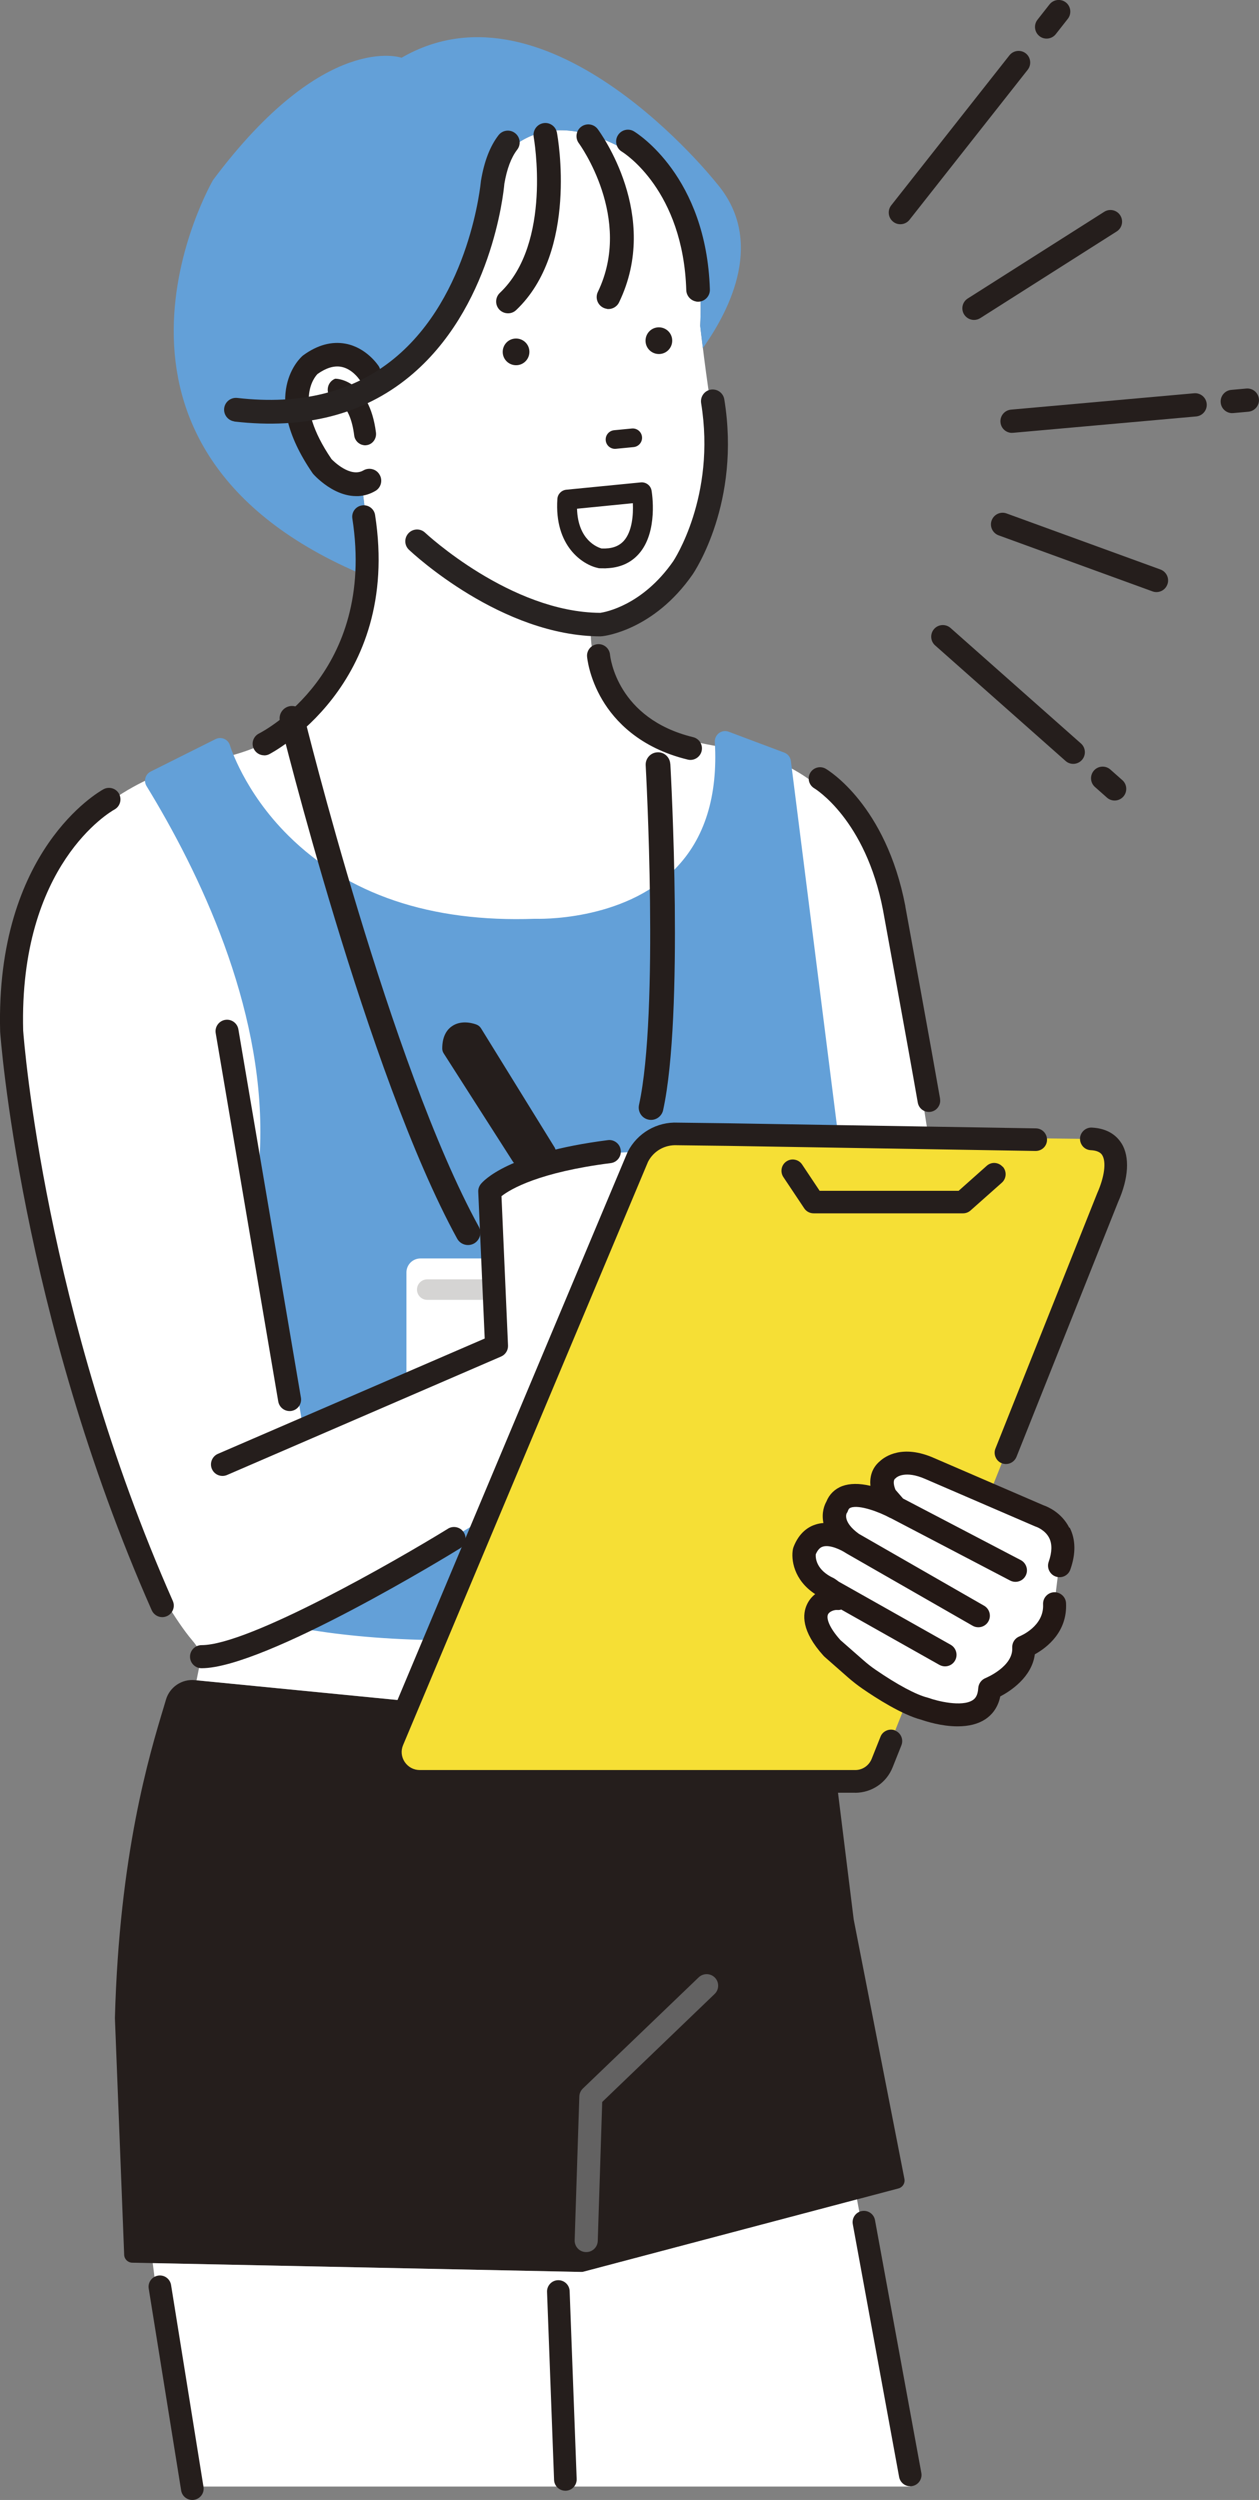 <?xml version="1.0" encoding="UTF-8"?><svg id="_レイヤー_2" xmlns="http://www.w3.org/2000/svg" viewBox="0 0 175.51 348.42"><rect x="0" y="0" width="175.51" height="348.42" fill="#808080" stroke="none"/><defs><style>.cls-1{fill:#d5d4d3;}.cls-1,.cls-2,.cls-3,.cls-4,.cls-5,.cls-6,.cls-7,.cls-8{stroke-width:0px;}.cls-2{fill:#282322;}.cls-3{fill:#231815;}.cls-4{fill:#63a0d8;}.cls-5{fill:#251e1c;}.cls-6{fill:#fff;}.cls-7{fill:#f6df35;}.cls-8{fill:#636262;}</style></defs><g id="_コンテンツ"><path class="cls-5" d="M126.08,303.67l-7.07-36.15-4.32-34.89s0-.04-.01-.07c-.19-1.03-.8-1.91-1.68-2.41-.82-.47-1.81-.55-2.69-.23-6.19,2.27-42.65,8.82-52.31,7.26-.02,0-.05,0-.07,0l-30.77-3.02c-1.81-.18-3.5.96-4.02,2.7l-.3,1.01c-2.02,6.68-6.21,20.57-6.82,43.36,0,.03,0,.05,0,.08l1.29,32.94c.02.61.52,1.09,1.12,1.1l62.62,1.29h.02c.1,0,.2-.01.29-.04l43.89-11.6c.58-.15.95-.74.83-1.33Z"/><path class="cls-6" d="M131.11,169.21l-5.81-37.13s-1.29-23.25-22.6-27.77c0,0-21.41-1.01-20.31-17.53,21.09-3.51,16.97-28.66,16.97-28.66-.88-5.04-1.75-12.72-1.75-12.72.88-18.42-7.67-22.8-7.67-22.8-15.79-10.74-21.27,1.32-21.27,1.32-6.36,28.72-16.37,29.34-16.37,29.34-6.21-8.3-10.6-1.5-10.6-1.5-3.73,12.94,8.44,15.35,8.44,15.35.08.16.17.32.26.47.33,1.79,5.69,32.38-19.39,38.02,0,0-31.32,2.58-28.42,39.07l30.03,63.61-5.22,25.9,30.52,2.99s.05,0,.07,0c9.66,1.56,46.13-4.99,52.31-7.26.1-.04.19-.06.29-.09l-1.77-27.69,22.28-32.94Z"/><path class="cls-4" d="M50.93,80.23c.55-6.54-.4-11.93-.53-12.64-.09-.16-.18-.31-.26-.47,0,0-12.17-2.41-8.44-15.35,0,0,4.38-6.8,10.6,1.5,0,0,10.01-.62,16.37-29.34,0,0,5.48-12.06,21.27-1.32,0,0,8.55,4.38,7.67,22.8,0,0,.14,1.26.37,3.1,3.88-5.46,8.7-15.11,1.86-23.04,0,0-23.2-29.4-43.86-17.42,0,0-10.7-3.81-26.28,17.04,0,0-21.7,37.27,21.24,55.15Z"/><path class="cls-6" d="M119.46,306.53l-38.1,10.07c-.1.03-.19.04-.29.04h-.02l-59.76-1.23c1.28,10.32,3.47,21.07,7.08,31.14h98.53l-7.43-40.02Z"/><path class="cls-4" d="M30.69,104.31s7.75,26.48,43.92,25.19c0,0,28.09,1.29,26.48-26.16l7.75,2.91,7.1,56.19-5.17,58.12s-46.18,13.24-79.76,2.26l2.91-46.18s14.21-24.54-12.27-67.81l9.04-4.52Z"/><path class="cls-4" d="M62.48,228.59c-14.67,0-25.1-2.19-31.91-4.42-.62-.2-1.03-.8-.99-1.45l2.91-46.18c.01-.22.08-.44.19-.63.03-.06,3.42-6.1,3.61-17.22.32-18.67-8.45-37.02-15.86-49.13-.21-.34-.27-.76-.16-1.14.11-.39.38-.71.74-.89l9.04-4.52c.38-.19.82-.2,1.21-.03.39.17.68.5.8.91h0c.02.06,1.96,6.45,8.14,12.57,8.27,8.21,19.84,12.11,34.35,11.59.04,0,.08,0,.12,0,.12,0,12.16.45,19.43-6.94,4.13-4.19,5.99-10.14,5.55-17.7-.03-.48.19-.95.58-1.24.39-.29.9-.36,1.35-.19l7.75,2.91c.5.19.85.63.92,1.16l7.1,56.19c.01.1.01.2,0,.31l-5.17,58.12c-.05.59-.46,1.09-1.03,1.25-.12.03-11.83,3.36-27.51,5.29-7.87.97-14.91,1.37-21.18,1.37ZM32.51,221.79c30.05,9.29,70.27-.6,76.92-2.35l5.06-56.98-6.98-55.17-4.94-1.85c.03,7.39-2.14,13.35-6.45,17.72-7.99,8.09-20.42,7.82-21.53,7.78-19.16.67-30.44-6.44-36.53-12.53-4.79-4.79-7.19-9.65-8.18-12.09l-6.21,3.11c7.46,12.49,15.86,30.82,15.47,49.57-.22,10.46-3.07,16.62-3.82,18.05l-2.82,44.75Z"/><rect class="cls-6" x="56.66" y="175.39" width="34.86" height="24.38" rx="1.95" ry="1.95"/><path class="cls-1" d="M89.03,181.16h-29.47c-.79,0-1.43-.64-1.43-1.43s.64-1.43,1.43-1.43h29.47c.79,0,1.43.64,1.43,1.43s-.64,1.43-1.43,1.43Z"/><path class="cls-6" d="M67.4,168.07h0l1.82,19.51-27.1,10.67c-.13.08.13-.09,0,0-1.38.91-.64,1.79,0,0l-.39-2.32-3.5-15.32C22.33,84.43,2.32,123.26,1.95,150.81c0,0,8.7,47.31,13.52,57.82,0,0,6.61,14.43,11.35,20.01,3.43,4.04-3.93,1.23,17.76-3.23l22.6-13.56,20.47-51.27-12.61.58c-3.43,1.1-6.21,3.62-7.64,6.92Z"/><path class="cls-5" d="M77.28,159.86l-10.22-16.54c-.15-.24-.37-.42-.62-.52-.2-.08-2-.76-3.42.21-.63.42-1.37,1.31-1.37,3.11,0,.25.07.49.21.7l9.62,15.04c.24.38.66.6,1.1.6.07,0,.14,0,.21-.02l3.61-.6c.43-.07.79-.35.97-.75.18-.4.15-.85-.08-1.22Z"/><path class="cls-7" d="M58.52,248.25c-2.92.01-4.91-2.96-3.78-5.65l34.18-81.38c1.05-2.06,3.21-3.31,5.52-3.2l57.69.72c4.14.19,3.97,4.37,2.29,8.15l-31.43,78.81c-.61,1.54-2.1,2.56-3.77,2.57h-60.7Z"/><path class="cls-5" d="M124.79,241.17c-.39-.16-.82-.15-1.21.02-.39.17-.69.47-.84.87l-1.22,3.06c-.38.95-1.28,1.57-2.3,1.57h-60.72c-.85-.01-1.6-.42-2.08-1.12-.47-.71-.56-1.57-.23-2.35l34.15-81.31c.78-1.5,2.33-2.39,4.07-2.3l7.02.09,42.94.71h0c.88,0,1.58-.68,1.59-1.55.01-.87-.68-1.59-1.55-1.6l-42.94-.71-6.97-.09c-2.92-.14-5.66,1.45-6.99,4.06-.02.03-.03.07-.05.11l-34.18,81.38c-.74,1.75-.55,3.74.51,5.33,1.05,1.57,2.81,2.51,4.72,2.51h60.71s0,.01,0,.01c2.32-.01,4.37-1.41,5.22-3.56l1.22-3.06c.32-.81-.07-1.73-.88-2.05Z"/><path class="cls-5" d="M156.34,159.35c-.58-.94-1.77-2.08-4.13-2.2-.41-.02-.82.13-1.13.41-.31.28-.5.67-.52,1.09-.02.42.13.82.41,1.14.28.31.67.49,1.09.51,1.2.06,1.5.54,1.6.7.58.95.31,3.02-.7,5.29l-14.19,35.59c-.16.39-.15.82.02,1.21.17.39.47.69.86.84.19.07.38.11.58.11.65,0,1.22-.39,1.47-.99l14.17-35.53c1.47-3.3,1.65-6.28.48-8.17Z"/><path class="cls-5" d="M139.77,162.61c-.28-.31-.66-.5-1.08-.53-.42-.03-.83.12-1.14.4l-3.91,3.48h-19.38l-2.44-3.66c-.23-.35-.59-.59-1-.67-.41-.09-.83,0-1.18.23-.35.23-.59.59-.67,1-.08.41,0,.83.23,1.18l2.91,4.36c.29.44.78.7,1.31.7h20.83c.39,0,.76-.14,1.05-.4l4.36-3.87c.65-.58.71-1.58.13-2.23Z"/><path class="cls-6" d="M144.89,211.28l-15.34-6.62c-4.04-1.78-5.81.16-5.81.16-1.61,1.29-.32,3.71-.32,3.71l1.4,1.61s-6.89-3.82-8.18-.16c0,0-1.61,2.42,2.15,5.11,0,0-4.95-3.44-6.67,1.08,0,0-.65,3.34,3.43,5.21.25.11,1.52,1.38,1.25,1.36-1.77-.15-5.49,1.78-.81,6.94l3.23,2.84c.61.53,1.24,1.03,1.9,1.49,1.77,1.22,5.29,3.49,7.78,4.12,0,0,8.72,3.18,9.04-2.8,0,0,4.95-1.94,4.74-5.81,0,0,4.52-1.72,4.31-6.03l.65-5.27c1.94-5.49-2.74-6.94-2.74-6.94Z"/><path class="cls-3" d="M149.06,212.92c-1.07-2.13-3.03-2.94-3.59-3.13l-15.27-6.59c-4.42-1.95-6.87-.17-7.51.42-1.26,1.04-1.45,2.41-1.35,3.46-1.57-.37-2.89-.35-3.94.04-1.03.39-1.8,1.15-2.2,2.16-.23.41-.72,1.49-.41,2.98-.37.03-.72.09-1.06.2-.99.3-2.32,1.1-3.11,3.15-.03.09-.06.18-.08.27-.28,1.42.08,4.32,3.1,6.29-.48.38-.85.84-1.11,1.37-.69,1.39-.85,3.78,2.28,7.23.04.04.08.09.13.13l3.23,2.84c.66.58,1.35,1.12,2.06,1.61,1.91,1.32,5.52,3.63,8.21,4.33.61.21,2.77.92,5.05.92,1.57,0,2.87-.33,3.87-.99.76-.5,1.73-1.46,2.08-3.18,1.37-.72,4.4-2.65,4.82-5.87,1.75-.97,4.54-3.16,4.35-7.13-.04-.88-.81-1.56-1.68-1.52-.43.02-.82.21-1.11.53-.29.32-.43.73-.41,1.16.15,3.05-3.14,4.39-3.27,4.45-.66.25-1.07.89-1.03,1.59.15,2.64-3.68,4.21-3.72,4.23-.58.23-.98.78-1.02,1.41-.06,1.07-.46,1.46-.76,1.66-1.53,1.01-5.02.11-6.12-.29-.05-.02-.11-.03-.16-.05-1.62-.4-4.26-1.82-7.26-3.88-.6-.41-1.19-.87-1.75-1.37l-3.16-2.77c-1.67-1.86-1.97-3.1-1.73-3.59.22-.45.95-.64,1.26-.61.2.02.4,0,.58-.06l13.68,7.71c.24.13.51.21.79.21.58,0,1.12-.31,1.4-.82.43-.77.16-1.75-.61-2.19l-15.61-8.8c-.37-.29-.66-.47-.67-.47-2.47-1.13-2.57-2.81-2.53-3.34.38-.88.83-1.02.99-1.07.98-.31,2.58.47,3.21.9.02.01.04.02.06.03.02.01.04.03.06.04l17.55,10.06c.24.14.52.21.8.21.57,0,1.11-.31,1.39-.81.44-.77.17-1.75-.59-2.19l-17.46-10.02c-2.3-1.67-1.72-2.84-1.7-2.87.1-.13.13-.21.19-.37.09-.26.21-.35.38-.41,1.17-.44,3.98.6,5.51,1.44,0,0,.01,0,.02,0,0,0,0,0,.01,0l16.68,8.72c.23.12.49.18.74.18.6,0,1.15-.33,1.42-.86.41-.78.1-1.76-.68-2.17l-16.41-8.58-1.05-1.21c-.25-.59-.38-1.31-.04-1.58l.05-.03s.06-.05.09-.09c.05-.04,1.2-1.06,4.04.18l15.34,6.62s.1.04.14.05c.01,0,1.25.44,1.81,1.57.42.85.39,1.97-.08,3.31-.14.4-.12.84.07,1.23.19.39.51.68.91.82.4.14.84.12,1.22-.06.39-.19.68-.51.82-.92.78-2.21.75-4.18-.09-5.84Z"/><path class="cls-5" d="M131.05,153.12c-1.21-6.95-4.47-24.76-4.84-26.77v-.06c-2.7-14.1-10.76-18.95-11.1-19.15-.75-.44-1.72-.18-2.16.57-.44.75-.18,1.72.57,2.16.07.04,7.16,4.32,9.58,17,.03.19,3.56,19.43,4.84,26.79.13.76.78,1.31,1.55,1.31.09,0,.18,0,.27-.02.41-.07.78-.3,1.02-.65.24-.34.34-.76.26-1.18Z"/><path class="cls-5" d="M38.79,195.32c.13.77.8,1.34,1.58,1.34.09,0,.18,0,.27-.02.87-.15,1.46-.98,1.31-1.85l-8.72-51.34c-.15-.87-.98-1.46-1.85-1.31-.87.15-1.46.98-1.31,1.85l8.72,51.34Z"/><path class="cls-5" d="M62.46,213.05c-7.33,4.51-27.79,16.23-34.36,16.23-.89,0-1.61.72-1.61,1.61s.72,1.61,1.61,1.61c8.81,0,34.93-16.02,36.04-16.71.75-.46.99-1.46.52-2.21-.46-.75-1.45-.99-2.21-.53Z"/><path class="cls-5" d="M86.53,160.29c-.05-.43-.27-.81-.61-1.07-.34-.26-.76-.38-1.18-.32-13.96,1.78-17.38,5.7-17.73,6.14-.23.3-.36.68-.34,1.06l.9,20.45-37.19,16.07c-.81.35-1.19,1.3-.84,2.11.25.59.83.97,1.47.97.22,0,.43-.04.64-.13l38.2-16.51c.61-.26,1-.88.97-1.54l-.91-20.81c1.28-1,5.24-3.34,15.23-4.61.43-.05.8-.27,1.07-.61.26-.34.38-.76.32-1.19Z"/><path class="cls-5" d="M3.23,143.63c-.6-23.14,12.19-30.51,12.73-30.81.77-.42,1.06-1.4.64-2.18-.42-.78-1.4-1.06-2.18-.64-.62.34-15.06,8.51-14.4,33.74v.06c.03.39,2.79,39.13,21.13,80.62.26.58.83.96,1.47.96.22,0,.44-.05.65-.14.81-.36,1.18-1.31.82-2.12C6.23,182.73,3.35,145.2,3.23,143.63Z"/><path class="cls-8" d="M81.71,313.87s-.04,0-.05,0c-.89-.03-1.58-.77-1.55-1.66l.65-20.02c.01-.42.19-.82.49-1.11l16.15-15.5c.64-.61,1.66-.59,2.27.05.61.64.59,1.66-.05,2.27l-15.67,15.05-.62,19.37c-.03.87-.74,1.55-1.6,1.55Z"/><path class="cls-5" d="M26.81,348.42c-.74,0-1.4-.52-1.55-1.28l-4.52-28.13c-.17-.86.39-1.68,1.25-1.85.85-.17,1.68.39,1.85,1.25l4.52,28.13c.17.86-.39,1.68-1.25,1.85-.1.02-.2.03-.3.03Z"/><path class="cls-5" d="M78.81,347.13c-.84,0-1.54-.66-1.57-1.5l-.98-26.19c-.04-.87.63-1.61,1.5-1.65.87-.04,1.61.63,1.65,1.5l.98,26.19c.04.87-.63,1.61-1.5,1.65-.02,0-.05,0-.07,0Z"/><path class="cls-5" d="M126.89,346.51c-.73,0-1.38-.51-1.54-1.25l-6.46-35.23c-.18-.85.36-1.69,1.21-1.87.85-.18,1.69.36,1.87,1.21l6.46,35.23c.18.85-.36,1.69-1.21,1.87-.11.02-.22.04-.33.04Z"/><path class="cls-5" d="M52.91,66.15c-.22-.38-.57-.65-1-.76-.42-.11-.87-.05-1.25.17-1.83,1.06-4.21-1.33-4.44-1.57-5.48-8.03-2.3-11.52-1.95-11.87,1.18-.84,2.29-1.18,3.28-1,1.51.27,2.47,1.67,2.48,1.68.5.75,1.52.96,2.27.47.75-.49.97-1.51.48-2.26-.07-.1-1.69-2.57-4.61-3.11-1.94-.36-3.92.18-5.89,1.61-.04.03-.07.05-.1.08-.25.22-6.14,5.4,1.39,16.35.04.06.08.11.13.16.04.05,1.04,1.16,2.5,2.01.91.53,1.82.86,2.71.98.22.03.45.05.67.05.14,0,.27,0,.41,0,.82-.05,1.61-.29,2.34-.72.78-.45,1.05-1.46.6-2.24Z"/><path class="cls-5" d="M50.88,61.73c.07,0,.14,0,.21-.01.65-.1,1.09-.74,1.01-1.4-.91-7.07-5.13-7.21-5.31-7.21h0c-.94.44-1.06,1.73-.2,2.32l.13.09c.1,0,2.37.24,2.99,5.15.08.61.59,1.05,1.18,1.06Z"/><path class="cls-5" d="M50.71,61.98c-.65-.09-1.18-.61-1.26-1.27-.59-4.71-2.73-4.93-2.75-4.93-.04,0-.09-.02-.13-.05l-.13-.09c-.48-.33-.73-.88-.68-1.46.05-.58.4-1.07.92-1.32.04-.02.07-.02.11-.02.19,0,4.63.14,5.56,7.44.1.81-.44,1.57-1.22,1.69-.08.01-.17.02-.25.02h0c-.06,0-.12,0-.17-.01ZM46.81,55.27c.44.08,2.56.69,3.15,5.37.06.47.45.82.93.83h0c.05,0,.11,0,.16-.01.5-.08.86-.58.79-1.11-.83-6.49-4.47-6.95-5-6.98-.33.17-.54.49-.57.86-.03.39.14.76.46.99l.08.06Z"/><path class="cls-5" d="M50.98,61.79s-.07,0-.1,0c-.63,0-1.16-.49-1.24-1.12-.61-4.86-2.84-5.09-2.93-5.1-.01,0-.02,0-.03-.01l-.13-.09c-.42-.29-.64-.77-.6-1.28.04-.51.35-.94.81-1.16,0,0,.02,0,.03,0,.18,0,4.46.15,5.37,7.27.09.71-.38,1.37-1.06,1.47-.04,0-.08.01-.12.01ZM46.74,55.46c.24.03,2.43.42,3.03,5.21.07.56.55.99,1.12,1h0c.06,0,.13,0,.2-.01.61-.09,1.03-.69.95-1.33-.88-6.88-4.91-7.15-5.23-7.16-.41.2-.68.59-.72,1.04-.04.46.16.9.54,1.16l.12.08Z"/><path class="cls-5" d="M50.7,62.04c-.68-.09-1.23-.64-1.32-1.33-.58-4.66-2.68-4.87-2.69-4.87-.04,0-.12-.03-.16-.06l-.13-.09c-.5-.35-.76-.91-.71-1.51.05-.6.41-1.12.96-1.37.04-.02.1-.03.14-.03.18,0,4.68.16,5.62,7.5.11.85-.46,1.64-1.28,1.76-.05,0-.09.01-.14.02-.04,0-.08,0-.12,0-.06,0-.12,0-.18-.01ZM46.84,55.21c.47.09,2.6.73,3.19,5.42.05.44.43.77.86.77.05,0,.1,0,.15-.01.47-.07.8-.54.73-1.04-.82-6.35-4.27-6.88-4.92-6.93-.3.17-.49.46-.52.8-.03.37.13.72.43.93l.07.05Z"/><path class="cls-2" d="M32.67,58.73c-.89-.12-1.52-.93-1.42-1.82.1-.9.92-1.55,1.83-1.45,8.82,1.02,16.17-.83,21.86-5.49,10.65-8.72,12.08-24.56,12.1-24.71,0-.04,0-.09.02-.13.44-2.63,1.25-4.75,2.43-6.28.55-.72,1.59-.86,2.31-.3.72.55.86,1.59.3,2.31-.84,1.09-1.44,2.69-1.79,4.75-.12,1.39-1.81,17.5-13.27,26.91-6.41,5.26-14.6,7.35-24.34,6.23-.01,0-.02,0-.03,0Z"/><path class="cls-5" d="M84.61,43.04c-.17-.02-.34-.07-.5-.15-.82-.4-1.16-1.38-.77-2.2,4.96-10.27-2.57-20.63-2.65-20.73-.54-.73-.39-1.76.34-2.3.73-.54,1.76-.39,2.3.34.36.49,8.82,12.04,2.97,24.14-.32.66-1.02,1.01-1.7.92Z"/><path class="cls-5" d="M97.1,42.03c-.78-.11-1.4-.77-1.43-1.58-.43-13.91-8.64-19.11-8.99-19.32-.77-.47-1.02-1.49-.55-2.26.47-.78,1.48-1.03,2.25-.56.41.25,10.09,6.25,10.58,22.04.03.91-.69,1.67-1.6,1.7-.09,0-.18,0-.27-.01Z"/><path class="cls-5" d="M70.59,43.65c-.36-.05-.71-.22-.98-.5-.62-.66-.59-1.7.07-2.33,7.34-6.93,4.74-21.58,4.72-21.73-.16-.89.43-1.75,1.32-1.92.89-.17,1.75.42,1.92,1.32.13.67,2.96,16.56-5.69,24.73-.38.36-.88.5-1.35.43Z"/><path class="cls-5" d="M70.08,49.1c.03,1.03.89,1.83,1.92,1.8,1.03-.03,1.83-.89,1.8-1.92-.03-1.03-.89-1.83-1.92-1.8-1.03.03-1.83.89-1.8,1.92Z"/><path class="cls-5" d="M85.86,62.55l2.47-.24c.72-.07,1.24-.71,1.17-1.42-.07-.72-.71-1.24-1.42-1.17l-2.47.24c-.72.07-1.24.71-1.17,1.42.07.72.71,1.24,1.42,1.17Z"/><path class="cls-5" d="M89.99,47.54c.03,1.03.89,1.83,1.92,1.8,1.03-.03,1.83-.89,1.8-1.92-.03-1.03-.89-1.83-1.92-1.8-1.03.03-1.83.89-1.8,1.92Z"/><path class="cls-5" d="M84.47,79.21c-.29,0-.58,0-.88-.01-.07,0-.13-.01-.2-.03-2.16-.45-6.13-3.04-5.69-9.63.04-.68.57-1.22,1.25-1.29l10.38-1.02c.72-.07,1.38.43,1.5,1.14.04.23.97,5.76-1.79,8.84-1.13,1.27-2.66,1.93-4.56,1.99ZM83.88,76.44c1.38.06,2.38-.29,3.08-1.06,1.17-1.3,1.34-3.65,1.26-5.25l-7.78.77c.13,4.37,2.82,5.37,3.44,5.55Z"/><path class="cls-5" d="M36.83,105.27c-.59,0-1.16-.33-1.44-.89-.4-.79-.08-1.75.71-2.15h0c.67-.34,16.34-8.53,13.02-29.96-.14-.88.46-1.7,1.34-1.83.87-.14,1.7.46,1.83,1.34,3.69,23.81-14.57,33.23-14.75,33.33-.23.12-.48.17-.72.17Z"/><path class="cls-5" d="M96.24,105.91c-.13,0-.25-.01-.38-.05-6.71-1.63-10.17-5.41-11.88-8.29-1.88-3.15-2.13-5.94-2.14-6.05-.08-.88.58-1.66,1.46-1.74.88-.08,1.66.58,1.74,1.46.04.37.98,8.92,11.59,11.5.86.21,1.39,1.08,1.18,1.94-.18.73-.84,1.23-1.56,1.23Z"/><path class="cls-5" d="M42.37,99.7c-.11-.45-.39-.82-.78-1.06-.39-.24-.86-.31-1.3-.2-.92.23-1.49,1.16-1.26,2.08.12.49,12.13,49.21,24.7,72.11.3.55.88.89,1.51.89.29,0,.57-.07.83-.21.83-.46,1.14-1.51.68-2.34-12.35-22.48-24.26-70.78-24.38-71.27Z"/><path class="cls-5" d="M93.44,106.47c-.03-.46-.23-.88-.57-1.19-.34-.31-.78-.46-1.24-.43-.95.05-1.67.87-1.62,1.81.02.34,1.9,34.45-.93,47.33-.2.93.38,1.85,1.31,2.05.12.03.25.04.37.04.8,0,1.51-.57,1.68-1.35,2.92-13.31,1.09-46.84,1.01-48.26Z"/><path class="cls-2" d="M83.79,88.69c-13.87,0-26.25-11.57-26.78-12.07-.66-.62-.68-1.65-.06-2.31.62-.66,1.66-.69,2.31-.07.12.11,11.92,11.11,24.43,11.17.68-.1,5.87-1.03,10.16-7.19.05-.08,6.01-9.01,3.89-22.04-.14-.89.46-1.73,1.35-1.88.89-.14,1.73.46,1.88,1.35,2.34,14.38-4.15,24.02-4.43,24.43-5.41,7.77-12.29,8.56-12.58,8.59-.06,0-.11,0-.17,0Z"/><path class="cls-5" d="M125.51,31.25c-.35,0-.71-.11-1-.35-.7-.55-.82-1.58-.27-2.28l16.48-20.91c.56-.7,1.58-.82,2.28-.27.7.55.82,1.58.27,2.28l-16.48,20.91c-.32.41-.8.62-1.28.62Z"/><path class="cls-5" d="M145.9,5.38c-.35,0-.71-.11-1-.35-.7-.55-.82-1.58-.27-2.28l1.68-2.14c.56-.7,1.58-.82,2.28-.27.7.55.82,1.58.27,2.28l-1.68,2.14c-.32.41-.8.62-1.28.62Z"/><path class="cls-5" d="M135.78,44.59c-.54,0-1.06-.27-1.37-.75-.48-.76-.26-1.76.5-2.24l19.02-12.08c.76-.48,1.76-.26,2.24.5.48.76.26,1.76-.5,2.24l-19.02,12.08c-.27.17-.57.25-.87.25Z"/><path class="cls-5" d="M171.78,57.58c-.83,0-1.54-.63-1.61-1.48-.08-.89.58-1.68,1.47-1.76l2.1-.19c.89-.08,1.68.58,1.76,1.47.08.89-.58,1.68-1.47,1.76l-2.1.19s-.1,0-.15,0Z"/><path class="cls-5" d="M141.08,60.33c-.83,0-1.54-.63-1.61-1.48-.08-.89.58-1.68,1.47-1.76l25.52-2.28c.89-.08,1.68.58,1.76,1.47.08.89-.58,1.68-1.47,1.76l-25.52,2.28s-.1,0-.15,0Z"/><path class="cls-5" d="M155.39,111.57c-.38,0-.77-.13-1.08-.41l-1.67-1.48c-.67-.59-.73-1.62-.14-2.29.59-.67,1.62-.73,2.29-.14l1.67,1.48c.67.59.73,1.62.14,2.29-.32.36-.77.55-1.22.55Z"/><path class="cls-5" d="M149.62,106.46c-.38,0-.77-.13-1.08-.41l-18.18-16.1c-.67-.59-.73-1.62-.14-2.29.59-.67,1.62-.73,2.29-.14l18.18,16.1c.67.59.73,1.62.14,2.29-.32.36-.77.55-1.22.55Z"/><path class="cls-5" d="M161.22,82.52c-.18,0-.37-.03-.56-.1l-21.45-7.81c-.84-.31-1.28-1.24-.97-2.08.31-.84,1.24-1.28,2.08-.97l21.45,7.81c.84.31,1.28,1.24.97,2.08-.24.66-.86,1.07-1.52,1.07Z"/></g></svg>
